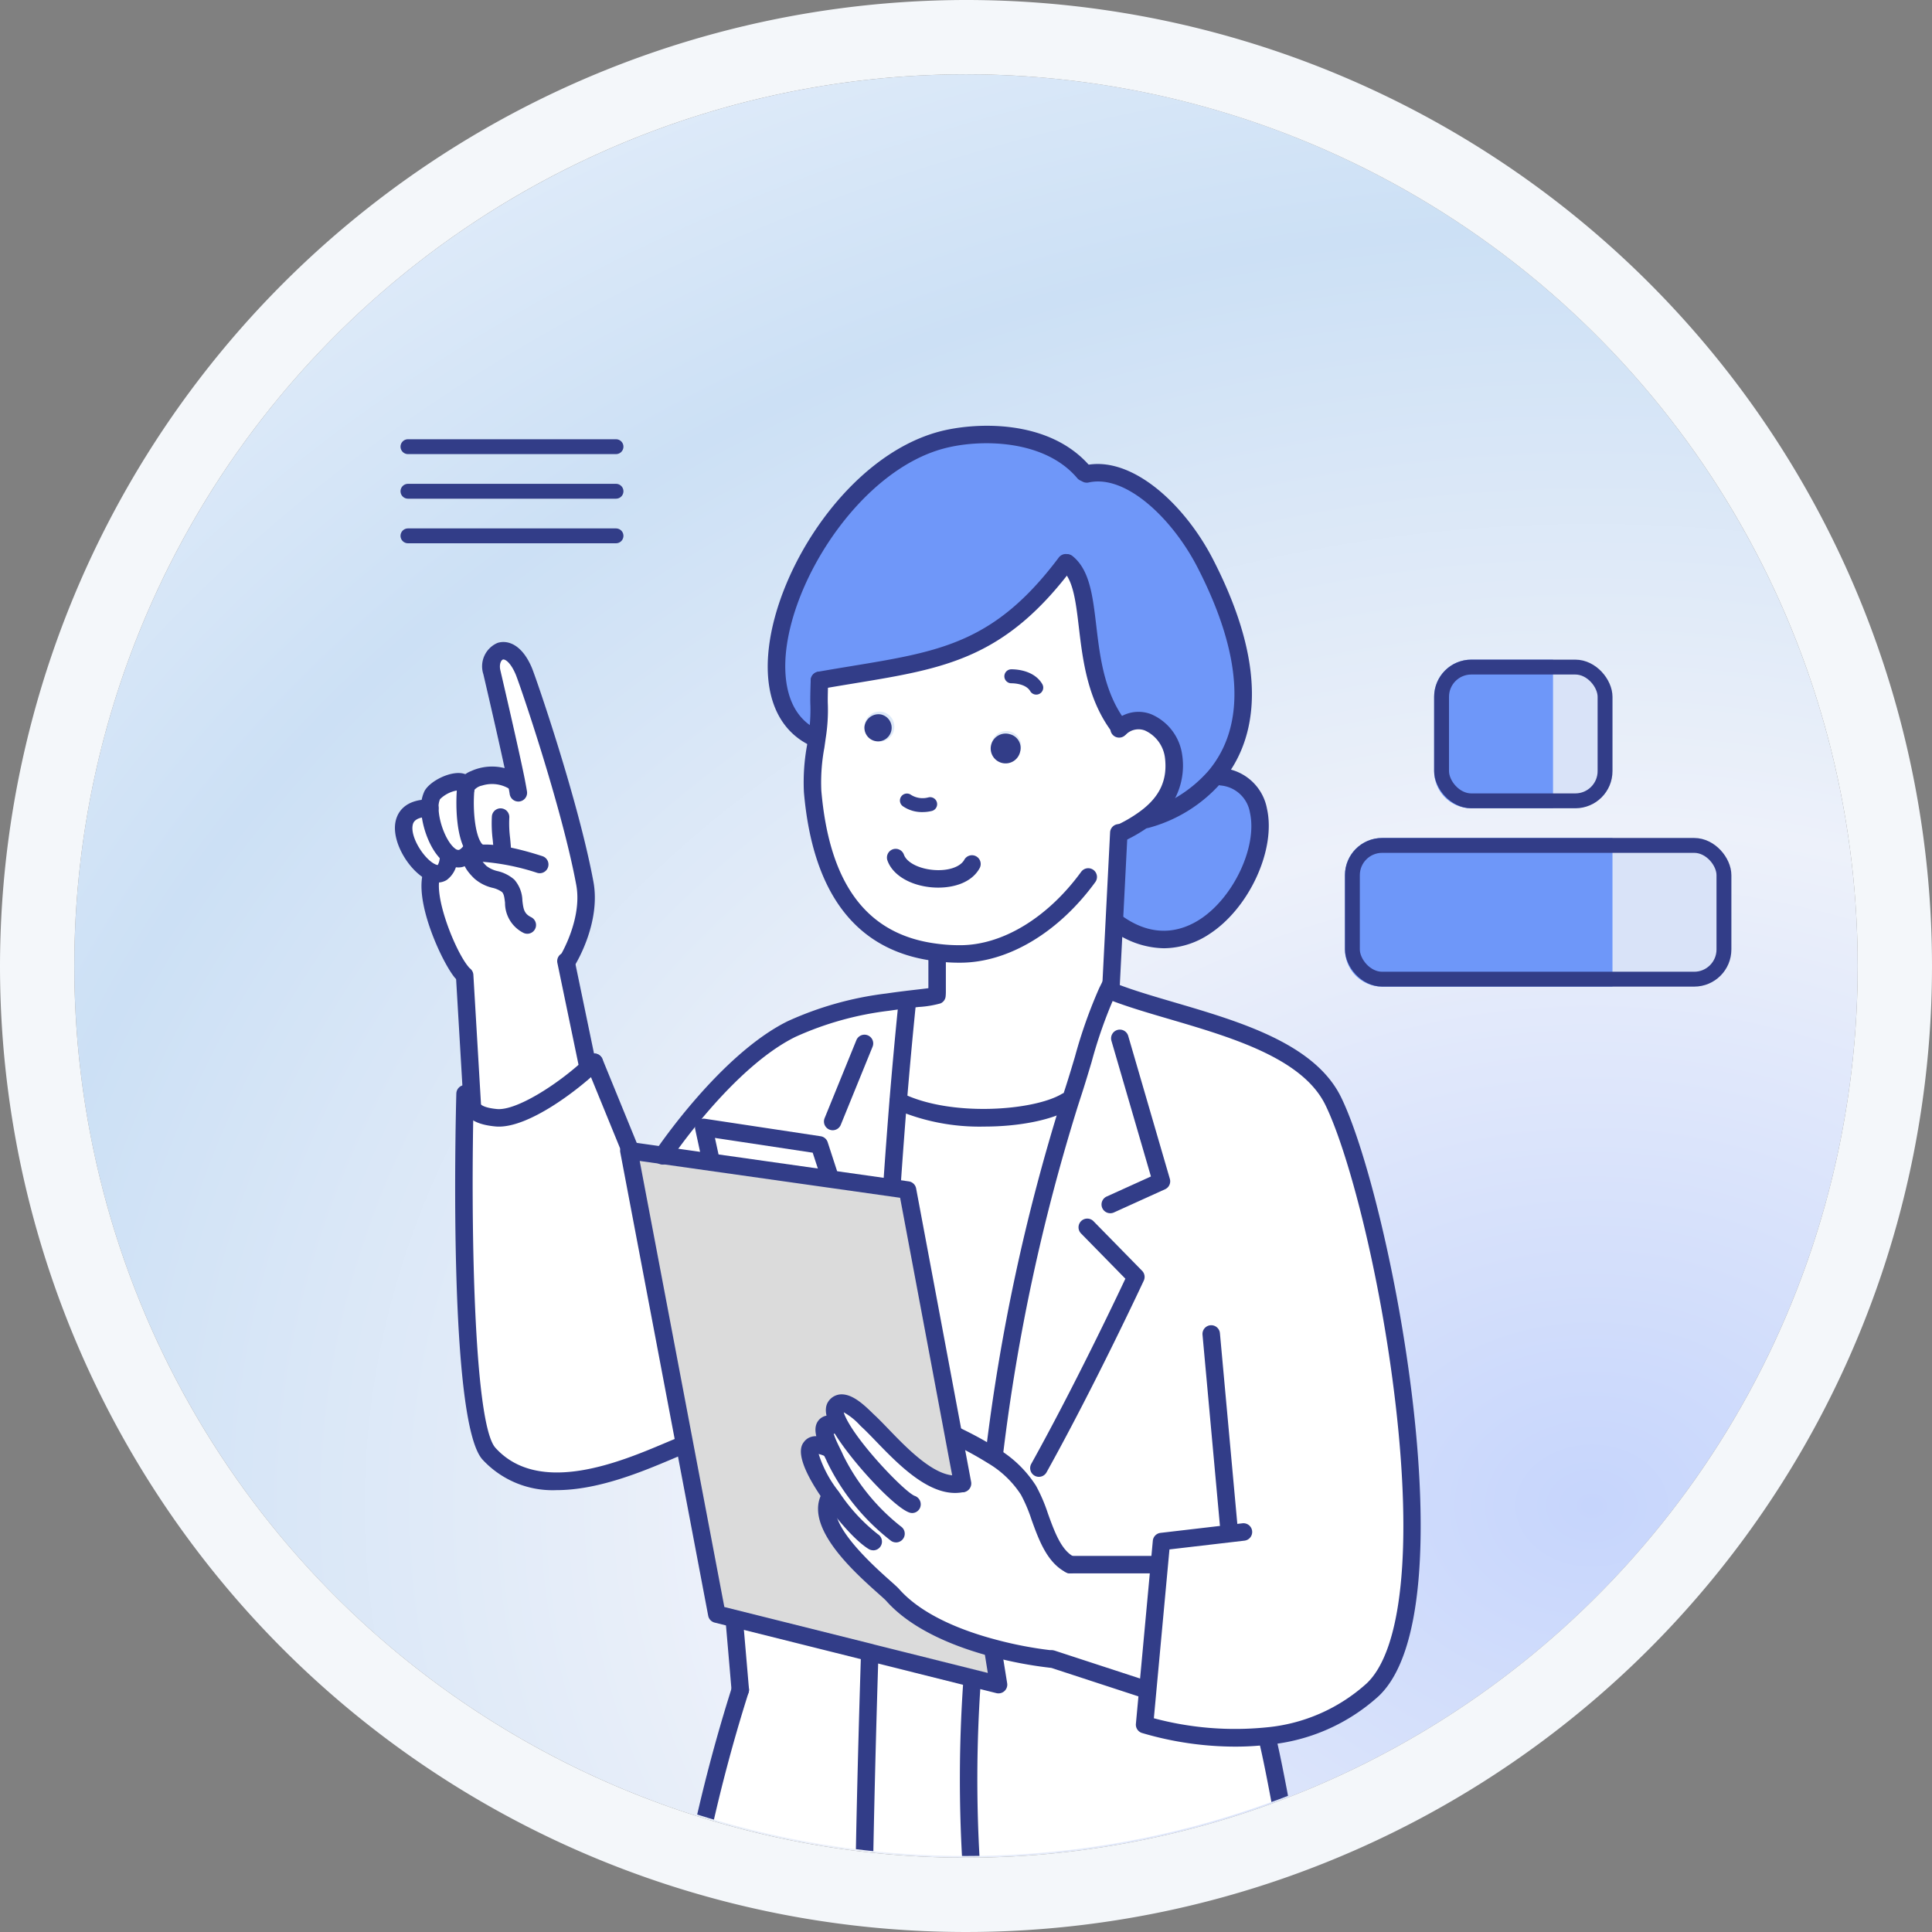 <svg id="img" xmlns="http://www.w3.org/2000/svg" xmlns:xlink="http://www.w3.org/1999/xlink" width="260" height="260" viewBox="0 0 260 260">
  <rect x="0" y="0" width="260" height="260" fill="#808080" stroke="none"/>
  <defs>
    <radialGradient id="radial-gradient" cx="0.846" cy="0.873" r="1.409" gradientTransform="translate(0 0.09) scale(1 0.82)" gradientUnits="objectBoundingBox">
      <stop offset="0" stop-color="#c6d5fc"/>
      <stop offset="0.335" stop-color="#edf1fa"/>
      <stop offset="0.628" stop-color="#cce0f5"/>
      <stop offset="1" stop-color="#f9faff"/>
    </radialGradient>
    <clipPath id="clip-path">
      <circle id="楕円形_280" data-name="楕円形 280" cx="120" cy="120" r="120" fill="rgba(255,0,0,0.2)"/>
    </clipPath>
  </defs>
  <circle id="楕円形_304" data-name="楕円形 304" cx="120" cy="120" r="120" transform="translate(10 10)" fill="url(#radial-gradient)"/>
  <path id="楕円形_304_-_アウトライン" data-name="楕円形 304 - アウトライン" d="M120,0A120,120,0,1,0,240,120,120,120,0,0,0,120,0m0-10A130,130,0,1,1-10,120,130.147,130.147,0,0,1,120-10Z" transform="translate(10 10)" fill="#f4f7fa"/>
  <g id="マスクグループ_547" data-name="マスクグループ 547" transform="translate(10 9.773)" clip-path="url(#clip-path)">
    <g id="グループ_21528" data-name="グループ 21528" transform="translate(43.149 47.525)">
      <g id="グループ_21527" data-name="グループ 21527" transform="translate(0 0)">
        <g id="グループ_21526" data-name="グループ 21526">
          <g id="グループ_21524" data-name="グループ 21524" transform="translate(1.175 1.168)">
            <path id="パス_106039" data-name="パス 106039" d="M463.174,387.12c-2.879-1.2-6.849-8.692-.339-8.683.028,2.248,1.223,5.324,2.728,6.416l-.216.282C465.168,387.139,464.246,387.562,463.174,387.12Z" transform="translate(-459.313 -328.157)" fill="#fff"/>
            <path id="パス_106040" data-name="パス 106040" d="M477.027,362.738c.64-1.261,4.694-2.888,4.506-.847-.226,2.615.009,6.246,1.072,7.855l-.151.1c-.988,1.609-2.07,1.722-3.02,1.035-1.505-1.091-2.7-4.167-2.728-6.416A3.824,3.824,0,0,1,477.027,362.738Z" transform="translate(-473.185 -314.189)" fill="#fff"/>
            <path id="パス_106041" data-name="パス 106041" d="M477.243,303.732c1.072.442,1.994.019,2.173-1.985l.216-.282c.95.687,2.032.574,3.02-1.035l.151-.1c-1.063-1.609-1.3-5.24-1.072-7.855.15-1.627,4.139-2.568,6.34-1.091l.433-.094c-.734-3.631-2.493-11.251-3.255-14.515-.658-2.813,2.371-4.713,4.3-.141.583,1.4,6.218,17.8,8.212,28.532.95,5.089-2.286,10.339-2.286,10.339l-.245.207,2.813,13.546.433.536c-3.123,2.9-9.247,7.272-12.653,6.933-1.844-.179-2.709-.63-3.18-1.279l-1.054-17.883-.4-.414c-1.759-2.1-5.221-10.15-3.96-13.368Z" transform="translate(-473.383 -244.769)" fill="#fff"/>
            <path id="パス_106042" data-name="パス 106042" d="M747.716,267.889C736.2,266.525,731.9,257.334,730.942,246.2a33.427,33.427,0,0,1,.593-7.281,22.81,22.81,0,0,0,.282-4.365c-.047-.828.047-3.292.047-3.292,14.6-2.578,23.189-2.578,33.132-15.814h.188c4.167,3.349,1.11,14.506,7.1,22.21l.019.028c3.086-2.719,6.783.517,7.206,3.763a8.392,8.392,0,0,1-3.753,8.354,19.687,19.687,0,0,1-3.406,2.013h-.207l-.612,12.013-.433,8.495H771c-.141.273-.273.555-.414.828-1.975,4.167-2.991,8.73-4.751,14.054l-.282.875-.48-.15c-4.2,2.5-15.672,3.339-22.568-.038h-.047c.367-4.45.762-8.749,1.176-12.85l-2.578-.48c3.443-.508,6.077-.677,6.641-.912v-5.569Zm11.166-27.083a2.005,2.005,0,1,0-2.427,1.2A1.929,1.929,0,0,0,758.882,240.806Zm-16.98-2.954a2.008,2.008,0,1,0-2.173,1.618A1.906,1.906,0,0,0,741.9,237.852Z" transform="translate(-675.906 -198.164)" fill="#fff"/>
            <path id="パス_106043" data-name="パス 106043" d="M780.238,943.306l-.207.847a186.181,186.181,0,0,0-.1,23.885v.433H765.572v-.433s.179-11.213.7-27.563l.16-.621Z" transform="translate(-703.565 -775.906)" fill="#fff"/>
            <path id="パス_106044" data-name="パス 106044" d="M783.573,584.123c.254-3.688.527-7.319.809-10.865h.047c6.9,3.377,18.372,2.54,22.568.038l.48.15c-5.033,15.466-8.175,32-10.141,47.168l-.245.367a52.805,52.805,0,0,0-4.751-2.615l-.461.085-6.237-33.236-2.183-.31Z" transform="translate(-717.832 -483.533)" fill="#fff"/>
            <path id="パス_106045" data-name="パス 106045" d="M674.312,593.034l1.289,3.96-.085.611-16-2.267.094-.7-.856-3.96Z" transform="translate(-618.373 -497.43)" fill="#fff"/>
            <path id="パス_106046" data-name="パス 106046" d="M732.179,786.551c-2.9-4.1-4.685-8.354-.48-6.566l.207-.1c-.64-1.383-1.289-3.1-.019-3.1l1.044-.545c-.376-.828-.489-1.477-.245-1.844,1.063-1.543,3.688,1.317,4.374,1.957,2.756,2.521,7.977,9.294,12.521,8.438l.2-.038-1.167-6.247.461-.085a52.781,52.781,0,0,1,4.751,2.615,14.622,14.622,0,0,1,4.826,4.647c1.721,2.879,2.37,8.382,5.6,10h11.307l.7.066-1.552,16.8-.169-.019-12.662-4.139h-.188a53.164,53.164,0,0,1-7.657-1.458c-4.657-1.223-10.32-3.405-13.65-7.168-1.082-1.213-10.63-8.476-8.579-12.935Z" transform="translate(-674.565 -643.582)" fill="#fff"/>
            <path id="パス_106047" data-name="パス 106047" d="M873.213,577.627l-.7-.066H861.209c-3.227-1.618-3.876-7.121-5.6-10a14.622,14.622,0,0,0-4.826-4.647l.245-.367c1.966-15.164,5.108-31.7,10.141-47.168l.282-.875c1.759-5.324,2.775-9.887,4.751-14.054l.969.094c8.928,3.452,25.07,5.654,29.454,14.647,6.736,13.8,16.98,68.221,5.3,79.218a24.612,24.612,0,0,1-14.224,6.228,43.1,43.1,0,0,1-16.472-1.543l.433-4.666Z" transform="translate(-771.526 -425.466)" fill="#fff"/>
            <path id="パス_106048" data-name="パス 106048" d="M877.963,964.218V966.1h-42.84v-.433a186.182,186.182,0,0,1,.1-23.885l.207-.847,3.377.847-.715-4.45.122-.451a53.179,53.179,0,0,0,7.657,1.458h.188l12.662,4.139.169.019-.433,4.666a43.1,43.1,0,0,0,16.472,1.543l.028.235C876.035,953.306,877.521,962.017,877.963,964.218Z" transform="translate(-758.761 -773.535)" fill="#fff"/>
            <path id="パス_106049" data-name="パス 106049" d="M946.091,357.631c12.54,1.778.047,30.009-14.2,19.6l-.254-.009.611-12.013h.207a19.687,19.687,0,0,0,3.406-2.013l.122.169a18.772,18.772,0,0,0,9.191-5.738Z" transform="translate(-836.004 -311.556)" fill="#6f97f9"/>
            <path id="パス_106050" data-name="パス 106050" d="M764.79,147.377c7.846,15.2,5.456,23.913,1.326,28.786a18.771,18.771,0,0,1-9.191,5.738l-.122-.169a8.392,8.392,0,0,0,3.753-8.354c-.423-3.245-4.12-6.482-7.206-3.763l-.019-.028c-5.992-7.7-2.935-18.861-7.1-22.21h-.188c-9.943,13.236-18.532,13.236-33.132,15.814,0,0-.094,2.465-.047,3.292a22.81,22.81,0,0,1-.282,4.365l-.64-.066c-12.107-6.237.452-35.352,17.328-39.915,5.033-1.364,14.346-1.467,19.256,4.384l.358.16C754.715,134.113,761.375,140.764,764.79,147.377Z" transform="translate(-656.952 -130.097)" fill="#6f97f9"/>
            <path id="パス_106051" data-name="パス 106051" d="M852.344,328.978a1.906,1.906,0,0,1,1.411,2.3,2.006,2.006,0,1,1-1.411-2.3Z" transform="translate(-770.779 -288.641)" fill="#323d88"/>
            <path id="パス_106052" data-name="パス 106052" d="M767.756,316.13a1.832,1.832,0,1,1-2.173,1.618A1.906,1.906,0,0,1,767.756,316.13Z" transform="translate(-703.567 -278.456)" fill="#323d88"/>
            <path id="パス_106053" data-name="パス 106053" d="M678.493,921.872v.009l-.16.621c-.517,16.35-.7,27.563-.7,27.563v.433H655.314v-2.183a220.608,220.608,0,0,1,5.616-21.439s-.31-3.687-.771-8.984l.141-.574Z" transform="translate(-615.631 -757.934)" fill="#fff"/>
            <path id="パス_106054" data-name="パス 106054" d="M613.571,606.757l6.256.884,16,2.267,8.485,1.195,2.183.31,6.237,33.236L653.9,650.9l-.2.038c-4.544.856-9.765-5.917-12.521-8.438-.687-.64-3.311-3.5-4.374-1.957-.245.367-.132,1.016.245,1.844l-1.044.545c-1.27,0-.621,1.722.019,3.1l-.207.1c-4.2-1.787-2.418,2.465.48,6.566l-.386.273c-2.051,4.459,7.5,11.722,8.579,12.935,3.33,3.763,8.993,5.945,13.65,7.169l-.122.451.715,4.45-3.377-.847-13.81-3.453v-.009l-18.193-4.553-2.531-.63-4.327-22.8-7.507-39.576.226.028Z" transform="translate(-578.686 -509.732)" fill="#dbdbdb"/>
            <path id="パス_106055" data-name="パス 106055" d="M637.112,524.277l.856,3.96-.094.7-6.256-.884c.621-.922,8.8-12.794,17.3-17a45.048,45.048,0,0,1,12.963-3.631l2.578.48c-.414,4.1-.809,8.4-1.176,12.85-.282,3.547-.555,7.178-.809,10.865l-.113.781-8.485-1.195.085-.611-1.289-3.96Z" transform="translate(-596.732 -431.024)" fill="#fff"/>
            <path id="パス_106056" data-name="パス 106056" d="M500.57,553.568c.47.649,1.336,1.1,3.179,1.279,3.405.339,9.53-4.036,12.653-6.933q.31-.282.564-.536l4.873,11.919-.226-.028,7.507,39.576-.15.028c-5.071,1.947-18.89,9.238-26.18,1.185-4.384-4.835-3.217-48.438-3.217-48.438h.273A5.053,5.053,0,0,0,500.57,553.568Z" transform="translate(-491.309 -462.893)" fill="#fff"/>
          </g>
          <g id="グループ_21525" data-name="グループ 21525" transform="translate(0)">
            <path id="パス_106057" data-name="パス 106057" d="M675.381,925.682a1.175,1.175,0,0,1-1.17-1.077s-.311-3.687-.772-8.98a1.176,1.176,0,0,1,2.343-.2c.461,5.3.772,8.987.772,8.987a1.175,1.175,0,0,1-1.073,1.271C675.448,925.681,675.415,925.682,675.381,925.682Z" transform="translate(-628.908 -754.396)" fill="#323d88"/>
            <path id="パス_106058" data-name="パス 106058" d="M1031.615,1008.267a1.176,1.176,0,0,1-1.152-.944c-.122-.611-.325-1.721-.577-3.1-.655-3.585-1.644-9-2.412-12.129a1.176,1.176,0,0,1,2.284-.561c.784,3.2,1.782,8.655,2.442,12.268.249,1.361.448,2.455.57,3.058a1.177,1.177,0,0,1-.922,1.384A1.193,1.193,0,0,1,1031.615,1008.267Z" transform="translate(-911.239 -815.24)" fill="#323d88"/>
            <path id="パス_106059" data-name="パス 106059" d="M650.686,982.507a1.176,1.176,0,0,1-1.154-1.405,220.274,220.274,0,0,1,5.665-21.616,1.176,1.176,0,0,1,2.207.814,217.143,217.143,0,0,0-5.566,21.261A1.175,1.175,0,0,1,650.686,982.507Z" transform="translate(-609.826 -789.781)" fill="#323d88"/>
            <path id="パス_106060" data-name="パス 106060" d="M523.161,312.044a1.176,1.176,0,0,1-1-1.791c.029-.049,2.984-4.939,2.131-9.507-1.949-10.486-7.562-26.9-8.142-28.3-.713-1.689-1.471-2.1-1.728-2.014-.225.073-.533.616-.341,1.436.4,1.722,2.446,10.508,3.263,14.55.157.826.273,1.445.322,1.775a1.176,1.176,0,0,1-2.328.341c-.045-.311-.155-.9-.3-1.663-.808-4-2.845-12.753-3.245-14.468a3.425,3.425,0,0,1,1.9-4.208c1.367-.444,3.3.2,4.625,3.342.618,1.488,6.267,17.915,8.284,28.774,1.022,5.472-2.3,10.94-2.44,11.171A1.174,1.174,0,0,1,523.161,312.044Z" transform="translate(-499.894 -238.969)" fill="#323d88"/>
            <path id="パス_106061" data-name="パス 106061" d="M795.153,572.041a28.513,28.513,0,0,1-12.058-2.362,1.176,1.176,0,1,1,1.034-2.112c6.543,3.2,17.66,2.342,21.448.084a1.176,1.176,0,0,1,1.205,2.02C804.268,571.17,799.822,572.041,795.153,572.041Z" transform="translate(-715.84 -477.73)" fill="#323d88"/>
            <path id="パス_106062" data-name="パス 106062" d="M847.362,555.829a1.232,1.232,0,0,1-.153-.01,1.175,1.175,0,0,1-1.014-1.317,264.37,264.37,0,0,1,10.189-47.38l.28-.871c.567-1.715,1.054-3.342,1.524-4.916a65.014,65.014,0,0,1,3.284-9.283l.212-.425c.073-.147.145-.294.219-.438a1.176,1.176,0,1,1,2.089,1.079l-.412.827a62.4,62.4,0,0,0-3.139,8.914c-.476,1.589-.967,3.233-1.541,4.971l-.279.869A262.111,262.111,0,0,0,848.526,554.8,1.175,1.175,0,0,1,847.362,555.829Z" transform="translate(-766.682 -416.404)" fill="#323d88"/>
            <path id="パス_106063" data-name="パス 106063" d="M830.5,981.518a1.176,1.176,0,0,1-1.172-1.1,189.094,189.094,0,0,1,.1-24.06,1.176,1.176,0,0,1,2.344.193,186.478,186.478,0,0,0-.1,23.709,1.175,1.175,0,0,1-1.094,1.252Z" transform="translate(-752.966 -787.043)" fill="#323d88"/>
            <path id="パス_106064" data-name="パス 106064" d="M779.385,530.046l-.082,0a1.176,1.176,0,0,1-1.092-1.254c.254-3.692.528-7.327.81-10.877.359-4.359.755-8.69,1.178-12.875a1.176,1.176,0,0,1,2.341.236c-.422,4.171-.817,8.488-1.174,12.829-.282,3.539-.554,7.166-.809,10.85A1.176,1.176,0,0,1,779.385,530.046Z" transform="translate(-712.468 -427.113)" fill="#323d88"/>
            <path id="パス_106065" data-name="パス 106065" d="M760.939,967.022h-.018a1.176,1.176,0,0,1-1.158-1.194c0-.113.185-11.41.7-27.582a1.176,1.176,0,1,1,2.35.074c-.511,16.152-.694,27.432-.7,27.544A1.176,1.176,0,0,1,760.939,967.022Z" transform="translate(-697.758 -772.547)" fill="#323d88"/>
            <path id="パス_106066" data-name="パス 106066" d="M876.91,686.142a1.176,1.176,0,0,1-1.027-1.747c5.669-10.2,11.246-21.9,12.665-24.917l-5.947-6.068a1.176,1.176,0,1,1,1.679-1.646l6.519,6.651a1.177,1.177,0,0,1,.227,1.319c-.064.139-6.51,13.976-13.086,25.8A1.176,1.176,0,0,1,876.91,686.142Z" transform="translate(-790.249 -544.695)" fill="#323d88"/>
            <path id="パス_106067" data-name="パス 106067" d="M739.844,542a1.177,1.177,0,0,1-1.089-1.62l4.271-10.489a1.176,1.176,0,1,1,2.178.887l-4.271,10.489A1.175,1.175,0,0,1,739.844,542Z" transform="translate(-680.933 -447.195)" fill="#323d88"/>
            <path id="パス_106068" data-name="パス 106068" d="M924.35,550.431a1.176,1.176,0,0,1-.487-2.247l5.959-2.7-5.313-18.249a1.176,1.176,0,1,1,2.258-.658l5.6,19.228a1.175,1.175,0,0,1-.643,1.4l-6.886,3.123A1.169,1.169,0,0,1,924.35,550.431Z" transform="translate(-828.083 -444.458)" fill="#323d88"/>
            <path id="パス_106069" data-name="パス 106069" d="M507.315,414.691a1.169,1.169,0,0,1-.522-.123,4.514,4.514,0,0,1-2.473-4.056c-.085-.724-.15-1.181-.411-1.441a3.532,3.532,0,0,0-1.281-.563,5.68,5.68,0,0,1-2.462-1.27c-.586-.585-2.133-2.13-1.264-3.548,1.316-2.143,7.749-.322,10.453.56a1.176,1.176,0,0,1-.73,2.236,31.228,31.228,0,0,0-7.314-1.476,7.55,7.55,0,0,0,.513.56,3.857,3.857,0,0,0,1.507.694,5.187,5.187,0,0,1,2.239,1.142,4.419,4.419,0,0,1,1.087,2.833c.137,1.173.244,1.757,1.182,2.223a1.176,1.176,0,0,1-.524,2.23Z" transform="translate(-489.505 -346.328)" fill="#323d88"/>
            <path id="パス_106070" data-name="パス 106070" d="M519.215,385.491a1.176,1.176,0,0,1-1.174-1.123c-.022-.5-.072-1.011-.12-1.522a17.6,17.6,0,0,1-.112-3.144,1.176,1.176,0,0,1,2.344.195,15.7,15.7,0,0,0,.109,2.724c.053.552.106,1.1.13,1.642a1.176,1.176,0,0,1-1.123,1.227Z" transform="translate(-504.763 -327.138)" fill="#323d88"/>
            <path id="パス_106071" data-name="パス 106071" d="M497.449,363.6a1.16,1.16,0,0,1-.482-.1,2.977,2.977,0,0,1-1.27-1.152c-1.391-2.106-1.443-6.392-1.253-8.591a2.923,2.923,0,0,1,1.869-2.286,6.8,6.8,0,0,1,6.3.319,1.176,1.176,0,1,1-1.31,1.953,4.474,4.474,0,0,0-3.483-.337,1.875,1.875,0,0,0-1.038.589c-.244,2.874.134,5.929.888,7.07a.81.81,0,0,0,.264.291,1.176,1.176,0,0,1-.484,2.248Z" transform="translate(-486.093 -304.987)" fill="#323d88"/>
            <path id="パス_106072" data-name="パス 106072" d="M475.9,367.846a3.014,3.014,0,0,1-1.786-.621c-1.947-1.411-3.184-4.916-3.215-7.354a4.913,4.913,0,0,1,.444-2.272c.7-1.377,3.619-2.853,5.323-2.364a1.928,1.928,0,0,1,1.406,2.152,1.176,1.176,0,0,1-2.329.1,4.3,4.3,0,0,0-2.3,1.175,2.615,2.615,0,0,0-.191,1.18c.025,2,1.115,4.663,2.242,5.48a.688.688,0,0,0,.463.169c.089-.018.413-.132.865-.867a1.176,1.176,0,0,1,2,1.231,3.807,3.807,0,0,1-2.409,1.942A2.615,2.615,0,0,1,475.9,367.846Z" transform="translate(-467.378 -308.408)" fill="#323d88"/>
            <path id="パス_106073" data-name="パス 106073" d="M459.266,383.824a3.042,3.042,0,0,1-1.168-.25c-2.462-1.029-5.086-5.063-4.506-7.94.226-1.123,1.126-3.006,4.6-3.006h.014a1.176,1.176,0,0,1,0,2.352H458.2c-2.073,0-2.242.841-2.3,1.118-.338,1.678,1.619,4.683,3.1,5.3a.736.736,0,0,0,.275.068,2.266,2.266,0,0,0,.273-1.072,1.176,1.176,0,0,1,2.343.209,3.507,3.507,0,0,1-1.42,2.885A2.3,2.3,0,0,1,459.266,383.824Z" transform="translate(-453.511 -322.356)" fill="#323d88"/>
            <path id="パス_106074" data-name="パス 106074" d="M476.544,431.468a1.173,1.173,0,0,1-.9-.42c-1.727-2.059-5.711-10.58-4.154-14.552a1.176,1.176,0,1,1,2.19.858c-1,2.556,1.984,10.058,3.766,12.183a1.176,1.176,0,0,1-.9,1.932Z" transform="translate(-467.566 -356.746)" fill="#323d88"/>
            <path id="パス_106075" data-name="パス 106075" d="M626.8,521.138a1.177,1.177,0,0,1-1.056-1.692,1.939,1.939,0,0,1,.156-.25c.318-.475,8.769-12.919,17.716-17.344a44.948,44.948,0,0,1,13.313-3.74c1.55-.228,2.93-.389,4.039-.517,1.029-.119,2.093-.243,2.343-.326a1.2,1.2,0,0,1,1.5.694,1.148,1.148,0,0,1-.619,1.485,13.734,13.734,0,0,1-2.956.483c-1.09.127-2.449.284-3.966.508a42.7,42.7,0,0,0-12.615,3.522c-8.393,4.15-16.5,16.095-16.844,16.6h0A1.176,1.176,0,0,1,626.8,521.138Z" transform="translate(-590.777 -421.713)" fill="#323d88"/>
            <path id="パス_106076" data-name="パス 106076" d="M809.264,477.115a1.176,1.176,0,0,1-1.176-1.176v-5.165a1.176,1.176,0,1,1,2.352,0v5.165A1.176,1.176,0,0,1,809.264,477.115Z" transform="translate(-736.299 -399.693)" fill="#323d88"/>
            <path id="パス_106077" data-name="パス 106077" d="M930.228,331.935a1.176,1.176,0,0,1-.507-2.237,18.452,18.452,0,0,0,3.2-1.89c2.645-1.956,3.69-4.261,3.3-7.263a4.666,4.666,0,0,0-2.688-3.593,2.4,2.4,0,0,0-2.575.56c-.02.018-.042.035-.063.051-.039.036-.113.1-.128.115a1.176,1.176,0,0,1-1.508-1.8c.063-.061.121-.112.178-.157a4.713,4.713,0,0,1,4.922-.966,6.975,6.975,0,0,1,4.192,5.49,9.6,9.6,0,0,1-4.22,9.451,20.7,20.7,0,0,1-3.6,2.129A1.164,1.164,0,0,1,930.228,331.935Z" transform="translate(-832.605 -275.943)" fill="#323d88"/>
            <path id="パス_106078" data-name="パス 106078" d="M787.435,410.742c-.295,0-.585-.013-.867-.037-2.943-.256-5.287-1.676-5.969-3.618a1.175,1.175,0,1,1,2.218-.78c.366,1.039,1.993,1.884,3.956,2.055,1.939.17,3.613-.376,4.164-1.357a1.176,1.176,0,1,1,2.05,1.152C791.911,410.073,789.55,410.742,787.435,410.742Z" transform="translate(-714.321 -348.588)" fill="#323d88"/>
            <path id="パス_106079" data-name="パス 106079" d="M902.74,234.2a1.172,1.172,0,0,1-.929-.454c-3.42-4.4-4.066-9.857-4.585-14.244-.414-3.5-.772-6.524-2.326-7.772a1.176,1.176,0,1,1,1.474-1.833c2.3,1.851,2.713,5.317,3.188,9.329.51,4.31,1.088,9.2,4.106,13.076a1.176,1.176,0,0,1-.927,1.9Z" transform="translate(-805.184 -192.362)" fill="#323d88"/>
            <path id="パス_106080" data-name="パス 106080" d="M731.062,227.8a1.176,1.176,0,0,1-.2-2.334c1.592-.281,3.112-.531,4.571-.772,12-1.977,19.246-3.17,27.826-14.59a1.176,1.176,0,1,1,1.88,1.413c-9.145,12.174-17.173,13.5-29.323,15.5-1.45.239-2.962.488-4.544.767A1.185,1.185,0,0,1,731.062,227.8Z" transform="translate(-673.931 -192.363)" fill="#323d88"/>
            <path id="パス_106081" data-name="パス 106081" d="M707.3,167.358a1.171,1.171,0,0,1-.537-.131c-4.087-2.106-5.98-6.644-5.328-12.78,1.2-11.262,10.891-26.072,22.888-29.316,4.639-1.258,14.89-1.879,20.464,4.763a1.176,1.176,0,0,1-1.8,1.512c-4.463-5.319-13.238-5.309-18.047-4-10.762,2.91-20.05,16.81-21.164,27.294-.314,2.955-.2,8.241,4.066,10.44a1.176,1.176,0,0,1-.539,2.222Z" transform="translate(-651.141 -124.328)" fill="#323d88"/>
            <path id="パス_106082" data-name="パス 106082" d="M916.781,198.748a1.176,1.176,0,0,1-.257-2.323,17.754,17.754,0,0,0,8.552-5.352c5.168-6.1,4.658-15.6-1.475-27.486-3.28-6.351-9.51-12.487-14.608-11.357a1.176,1.176,0,0,1-.511-2.3c6.3-1.4,13.432,5.262,17.208,12.574,8.345,16.171,5.248,25.286,1.179,30.086a19.834,19.834,0,0,1-9.829,6.125A1.161,1.161,0,0,1,916.781,198.748Z" transform="translate(-815.633 -144.599)" fill="#323d88"/>
            <path id="パス_106083" data-name="パス 106083" d="M746.17,326.912a24.034,24.034,0,0,1-3.245-.2c-10.6-1.256-16.592-8.913-17.786-22.757a27.486,27.486,0,0,1,.422-6.3c.061-.414.121-.828.177-1.242a22.1,22.1,0,0,0,.274-4.147c-.05-.852.036-3.14.046-3.4a1.176,1.176,0,0,1,2.35.09c-.026.67-.085,2.547-.048,3.18a24.158,24.158,0,0,1-.293,4.6c-.056.414-.117.836-.178,1.258a25.35,25.35,0,0,0-.407,5.759c1.1,12.754,6.248,19.5,15.74,20.625a22.063,22.063,0,0,0,2.947.18c5.682,0,11.765-3.688,16.274-9.865a1.176,1.176,0,1,1,1.9,1.386C759.394,322.863,752.6,326.912,746.17,326.912Z" transform="translate(-670.101 -254.655)" fill="#323d88"/>
            <path id="パス_106084" data-name="パス 106084" d="M792.211,371.271a4.51,4.51,0,0,1-2.657-.8.941.941,0,0,1,1.125-1.509,2.952,2.952,0,0,0,2.329.332.941.941,0,0,1,.465,1.824A5.147,5.147,0,0,1,792.211,371.271Z" transform="translate(-721.215 -319.282)" fill="#323d88"/>
            <path id="パス_106085" data-name="パス 106085" d="M924.866,412.124h-.061a1.176,1.176,0,0,1-1.114-1.234l1.044-20.508a1.176,1.176,0,1,1,2.348.119l-1.044,20.508A1.175,1.175,0,0,1,924.866,412.124Z" transform="translate(-828.495 -335.625)" fill="#323d88"/>
            <path id="パス_106086" data-name="パス 106086" d="M565.4,490.561a1.176,1.176,0,0,1-1.15-.937l-2.813-13.547a1.176,1.176,0,1,1,2.3-.478l2.813,13.547a1.176,1.176,0,0,1-.912,1.391A1.2,1.2,0,0,1,565.4,490.561Z" transform="translate(-539.564 -403.731)" fill="#323d88"/>
            <path id="パス_106087" data-name="パス 106087" d="M908.943,877.854H897.635a1.176,1.176,0,1,1,0-2.352h11.308a1.176,1.176,0,1,1,0,2.352Z" transform="translate(-806.778 -723.416)" fill="#323d88"/>
            <path id="パス_106088" data-name="パス 106088" d="M898.539,944.763a1.167,1.167,0,0,1-.366-.059l-12.662-4.139a1.176,1.176,0,1,1,.731-2.235l12.662,4.139a1.176,1.176,0,0,1-.366,2.294Z" transform="translate(-797.399 -773.476)" fill="#323d88"/>
            <path id="パス_106089" data-name="パス 106089" d="M496.276,504.219a1.177,1.177,0,0,1-1.173-1.106l-1.064-18.053a1.176,1.176,0,1,1,2.348-.139l1.064,18.052a1.176,1.176,0,0,1-1.1,1.244C496.323,504.218,496.3,504.219,496.276,504.219Z" transform="translate(-485.832 -411.031)" fill="#323d88"/>
            <path id="パス_106090" data-name="パス 106090" d="M862.816,289.61a.939.939,0,0,1-.813-.467c-.636-1.09-2.51-1.058-2.519-1.058a.941.941,0,0,1-.077-1.88c.127,0,3-.1,4.22,1.989a.94.94,0,0,1-.811,1.415Z" transform="translate(-776.511 -253.43)" fill="#323d88"/>
            <path id="パス_106091" data-name="パス 106091" d="M943.383,597.793a44.359,44.359,0,0,1-12.6-1.842,1.177,1.177,0,0,1-.8-1.226l2.277-24.637a1.177,1.177,0,0,1,1.034-1.06l11.025-1.289a1.176,1.176,0,0,1,.274,2.336L934.5,571.254l-2.1,22.721a42.236,42.236,0,0,0,15.075,1.234,23.311,23.311,0,0,0,13.556-5.917c4.733-4.456,6.154-18.148,3.9-37.565-2.075-17.847-6.415-34.074-9.444-40.28-3.072-6.3-12.63-9.105-21.063-11.579-2.83-.83-5.5-1.615-7.759-2.486a1.176,1.176,0,0,1,.849-2.194c2.164.837,4.791,1.608,7.573,2.424,8.9,2.611,18.988,5.57,22.515,12.8,6.584,13.491,17.433,68.929,5.044,80.59a25.612,25.612,0,0,1-14.89,6.539A37.769,37.769,0,0,1,943.383,597.793Z" transform="translate(-830.268 -420.038)" fill="#323d88"/>
            <path id="パス_106092" data-name="パス 106092" d="M993.777,750.1a1.176,1.176,0,0,1-1.17-1.069l-2.333-25.578a1.176,1.176,0,0,1,2.343-.213l2.333,25.578a1.176,1.176,0,0,1-1.065,1.277C993.848,750.1,993.812,750.1,993.777,750.1Z" transform="translate(-881.594 -601.125)" fill="#323d88"/>
            <path id="パス_106093" data-name="パス 106093" d="M934.679,376.108a12.035,12.035,0,0,1-7.121-2.527,1.176,1.176,0,1,1,1.387-1.9c4.455,3.254,8.234,2.072,10.623.51,4.515-2.955,7.7-9.785,6.692-14.328a4.385,4.385,0,0,0-3.968-3.664,1.176,1.176,0,0,1,.331-2.329,6.709,6.709,0,0,1,5.932,5.481c1.22,5.471-2.378,13.324-7.7,16.807A11.2,11.2,0,0,1,934.679,376.108Z" transform="translate(-831.195 -305.793)" fill="#323d88"/>
            <path id="パス_106094" data-name="パス 106094" d="M501.124,551.41c-.168,0-.334-.008-.5-.024-2.038-.2-3.277-.74-4.016-1.76a5.164,5.164,0,0,1-.842-2.066l-.07-.282a1.176,1.176,0,0,1,2.28-.578l.074.3a3.446,3.446,0,0,0,.434,1.209c.138.189.473.652,2.367.836,2.577.245,8.092-3.24,11.74-6.625.2-.184.378-.35.536-.508a1.176,1.176,0,0,1,1.659,1.668c-.182.181-.382.372-.6.573C511.418,546.724,505.256,551.41,501.124,551.41Z" transform="translate(-487.131 -457.094)" fill="#323d88"/>
            <path id="パス_106095" data-name="パス 106095" d="M586.278,555.843a1.177,1.177,0,0,1-1.088-.731l-4.873-11.919a1.176,1.176,0,0,1,2.177-.89l4.872,11.919a1.177,1.177,0,0,1-1.089,1.622Z" transform="translate(-554.573 -457.095)" fill="#323d88"/>
            <path id="パス_106096" data-name="パス 106096" d="M507.189,617.037a12.829,12.829,0,0,1-9.967-4.114c-4.569-5.039-3.642-44.747-3.521-49.258a1.176,1.176,0,0,1,2.352.062c-.446,16.676-.05,44.349,2.912,47.617,5.884,6.5,16.861,1.87,22.758-.618.813-.343,1.531-.646,2.129-.875a1.176,1.176,0,0,1,.844,2.2c-.579.222-1.273.515-2.059.847C518.742,614.537,512.814,617.037,507.189,617.037Z" transform="translate(-485.439 -473.8)" fill="#323d88"/>
            <path id="パス_106097" data-name="パス 106097" d="M837.862,809.859a1.169,1.169,0,0,1-.526-.126c-2.559-1.283-3.677-4.373-4.662-7.1a20.589,20.589,0,0,0-1.418-3.348,13.368,13.368,0,0,0-4.448-4.259,48.192,48.192,0,0,0-4.368-2.414l-.284-.144a1.176,1.176,0,0,1,1.067-2.1l.282.144a50.115,50.115,0,0,1,4.573,2.532,15.635,15.635,0,0,1,5.2,5.028,22.114,22.114,0,0,1,1.611,3.758c.878,2.426,1.785,4.934,3.506,5.8a1.176,1.176,0,0,1-.528,2.227Z" transform="translate(-747.005 -655.42)" fill="#323d88"/>
            <path id="パス_106098" data-name="パス 106098" d="M751.565,784.107a1.143,1.143,0,0,1-.317-.046c-2.213-.636-9.2-8.357-10.831-11.972-.213-.47-.865-1.907-.151-2.98a2.161,2.161,0,0,1,1.588-.965c1.517-.131,3.021,1.2,4.322,2.477l.243.235c.562.514,1.2,1.174,1.935,1.936,2.6,2.7,6.532,6.783,9.567,6.207a1.176,1.176,0,1,1,.435,2.311c-4.27.8-8.562-3.64-11.695-6.885-.709-.735-1.322-1.37-1.837-1.841-.083-.077-.179-.171-.293-.283a8.619,8.619,0,0,0-2.187-1.75,3.967,3.967,0,0,0,.215.566c1.6,3.538,8.056,10.219,9.348,10.686a1.2,1.2,0,0,1,.751,1.479A1.159,1.159,0,0,1,751.565,784.107Z" transform="translate(-681.949 -637.788)" fill="#323d88"/>
            <path id="パス_106099" data-name="パス 106099" d="M743.866,799.241a1.171,1.171,0,0,1-.663-.206,29.856,29.856,0,0,1-8.649-10.7c-.062-.162-.176-.384-.308-.652-.112-.227-.237-.479-.362-.746-.78-1.686-1.171-3-.557-3.964a1.808,1.808,0,0,1,1.6-.815,3.465,3.465,0,0,1,.984.152,1.177,1.177,0,0,1,.792,1.462,1.2,1.2,0,0,1-1.226.837,10.747,10.747,0,0,0,.536,1.335c.115.245.232.483.338.7.172.348.312.639.388.831a27.883,27.883,0,0,0,7.789,9.624,1.176,1.176,0,0,1-.665,2.147Z" transform="translate(-676.433 -648.97)" fill="#323d88"/>
            <path id="パス_106100" data-name="パス 106100" d="M733.088,811.274a1.171,1.171,0,0,1-.615-.174c-1.884-1.157-4.368-4.141-5.924-6.345-4.336-6.14-3.132-7.633-2.736-8.123,1.061-1.316,3.03-.478,3.677-.2a1.176,1.176,0,0,1-.92,2.164,5,5,0,0,0-.823-.282,15.811,15.811,0,0,0,2.723,5.088,24.132,24.132,0,0,0,5.234,5.7,1.176,1.176,0,0,1-.617,2.178Z" transform="translate(-668.723 -659.94)" fill="#323d88"/>
            <path id="パス_106101" data-name="パス 106101" d="M766.093,855.694a1.132,1.132,0,0,1-.115-.006,53.855,53.855,0,0,1-7.846-1.492c-4.5-1.18-10.618-3.445-14.229-7.525-.131-.148-.576-.545-1.047-.965-3.179-2.834-9.793-8.732-7.72-13.241a1.176,1.176,0,1,1,2.137.983c-1.347,2.929,5.047,8.63,7.148,10.5.612.546,1.016.906,1.24,1.158,3.223,3.641,8.886,5.714,13.071,6.813a52.362,52.362,0,0,0,7.473,1.425,1.176,1.176,0,0,1-.111,2.346Z" transform="translate(-677.802 -688.546)" fill="#323d88"/>
            <path id="パス_106102" data-name="パス 106102" d="M654.1,674.526a1.161,1.161,0,0,1-.286-.035l-17.186-4.3a1.169,1.169,0,0,1-.14-.044L615.906,665a1.177,1.177,0,0,1-.872-.922L603.2,601.7a1.177,1.177,0,0,1,.3-1.024,1.192,1.192,0,0,1,1-.362l.226.029,37.3,5.28a1.175,1.175,0,0,1,.99.947l7.4,39.483a1.192,1.192,0,0,1-.9,1.384,1.159,1.159,0,0,1-1.385-.852l-.009-.038-7.261-38.716-35.045-4.959L617.206,662.9l20,5a1.078,1.078,0,0,1,.138.044l15.319,3.831-.432-2.689a1.176,1.176,0,1,1,2.322-.373l.715,4.45a1.176,1.176,0,0,1-1.161,1.362Z" transform="translate(-572.877 -503.936)" fill="#323d88"/>
            <path id="パス_106103" data-name="パス 106103" d="M670.968,593.537a1.176,1.176,0,0,1-1.118-.812l-1.065-3.27-13.156-1.988.5,2.294a1.176,1.176,0,0,1-2.3.5l-.856-3.96a1.176,1.176,0,0,1,1.325-1.411l15.56,2.352a1.176,1.176,0,0,1,.943.8l1.289,3.96a1.177,1.177,0,0,1-1.118,1.54Z" transform="translate(-612.565 -491.628)" fill="#323d88"/>
          </g>
        </g>
      </g>
      <rect id="長方形_5239" data-name="長方形 5239" width="52" height="20" rx="5" transform="translate(127.851 55.475)" fill="#d9e3f8"/>
      <path id="長方形_5240" data-name="長方形 5240" d="M5,0H36a0,0,0,0,1,0,0V20a0,0,0,0,1,0,0H5a5,5,0,0,1-5-5V5A5,5,0,0,1,5,0Z" transform="translate(127.851 55.475)" fill="#6e97f9"/>
      <g id="長方形_5241" data-name="長方形 5241" transform="translate(127.851 55.475)" fill="none" stroke="#323d88" stroke-width="2">
        <rect width="52" height="20" rx="5" stroke="none"/>
        <rect x="1" y="1" width="50" height="18" rx="4" fill="none"/>
      </g>
      <path id="パス_106104" data-name="パス 106104" d="M7948.9,7830.338h28" transform="translate(-7947.149 -7827.525)" fill="none" stroke="#323d88" stroke-linecap="round" stroke-width="2"/>
      <path id="パス_106105" data-name="パス 106105" d="M7948.9,7830.338h28" transform="translate(-7947.149 -7821.525)" fill="none" stroke="#323d88" stroke-linecap="round" stroke-width="2"/>
      <path id="パス_106106" data-name="パス 106106" d="M7948.9,7830.338h28" transform="translate(-7947.149 -7815.525)" fill="none" stroke="#323d88" stroke-linecap="round" stroke-width="2"/>
      <rect id="長方形_5242" data-name="長方形 5242" width="24" height="20" rx="5" transform="translate(139.851 31.475)" fill="#d9e3f8"/>
      <path id="長方形_5243" data-name="長方形 5243" d="M5,0H16a0,0,0,0,1,0,0V20a0,0,0,0,1,0,0H5a5,5,0,0,1-5-5V5A5,5,0,0,1,5,0Z" transform="translate(139.851 31.475)" fill="#6e97f9"/>
      <g id="長方形_5244" data-name="長方形 5244" transform="translate(139.851 31.475)" fill="none" stroke="#323d88" stroke-width="2">
        <rect width="24" height="20" rx="5" stroke="none"/>
        <rect x="1" y="1" width="22" height="18" rx="4" fill="none"/>
      </g>
    </g>
  </g>
</svg>
